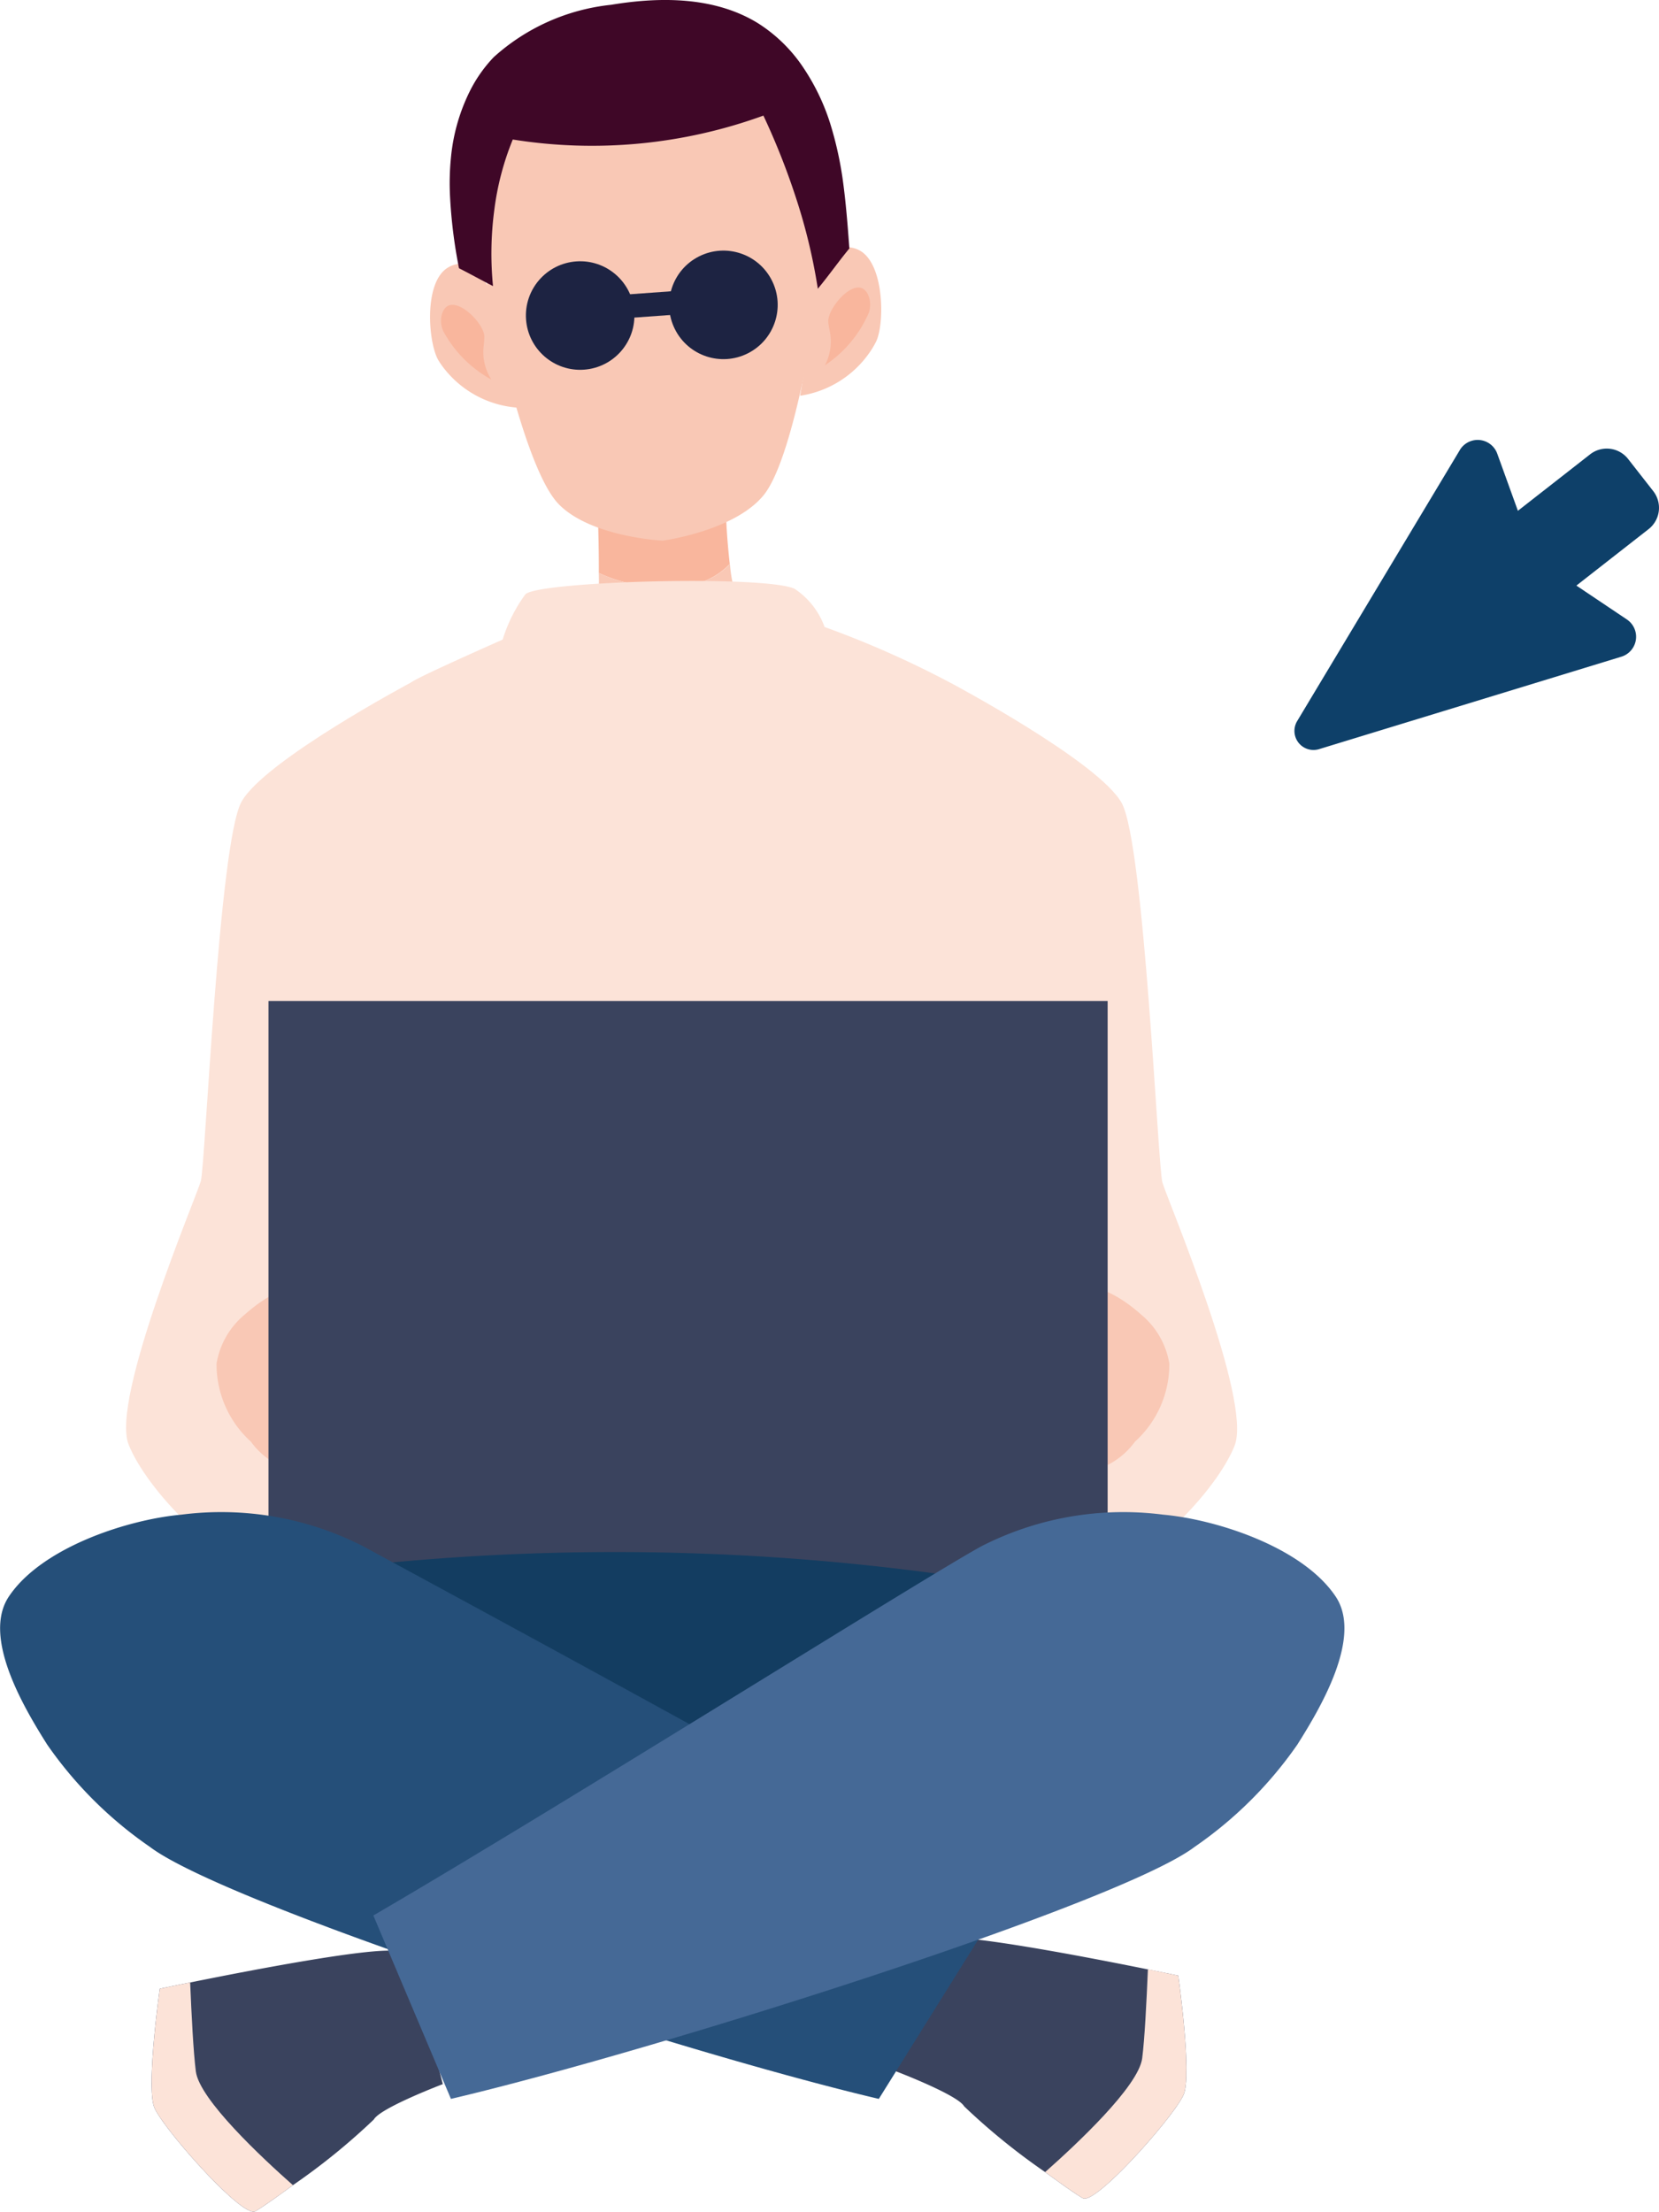 <svg xmlns="http://www.w3.org/2000/svg" width="84.538" height="112.69" viewBox="0 0 84.538 112.69">
  <g id="Group_266" data-name="Group 266" transform="translate(-5941.106 -376.614)">
    <g id="Group_264" data-name="Group 264">
      <g id="Group_262" data-name="Group 262">
        <g id="Group_248" data-name="Group 248">
          <g id="Group_247" data-name="Group 247">
            <g id="Group_246" data-name="Group 246">
              <g id="Group_217" data-name="Group 217">
                <path id="Path_216" data-name="Path 216"
                  d="M5967.537,397.389a5.239,5.239,0,0,1-3.71-1.887,4.245,4.245,0,0,1-.38-.528c-.521-.875-.767-3.959.474-4.72.869-.532,1.539.175,1.862.647v0a3.061,3.061,0,0,1,.212.358Z"
                  fill="#f9c8b5" />
                <path id="Path_217" data-name="Path 217"
                  d="M5963.6,392.722a1.323,1.323,0,0,0,.084.746,6.1,6.1,0,0,0,2.458,2.482,2.6,2.6,0,0,1-.4-1.611,5.776,5.776,0,0,0,.045-.579C5965.77,392.982,5963.93,391.248,5963.6,392.722Z"
                  fill="#f9b69d" />
              </g>
              <g id="Group_218" data-name="Group 218">
                <path id="Path_218" data-name="Path 218"
                  d="M5981.879,396.778a5.248,5.248,0,0,0,3.536-2.2,4.21,4.21,0,0,0,.334-.559c.445-.915.426-4.01-.874-4.662-.912-.456-1.519.306-1.8.8h0a3.008,3.008,0,0,0-.182.376Z"
                  fill="#f9c8b5" />
                <path id="Path_219" data-name="Path 219"
                  d="M5985.4,391.792a1.326,1.326,0,0,1-.019.75,6.1,6.1,0,0,1-2.239,2.683,2.6,2.6,0,0,0,.264-1.64c-.031-.191-.082-.38-.094-.573C5983.264,392.236,5984.95,390.351,5985.4,391.792Z"
                  fill="#f9b69d" />
              </g>
              <g id="Group_245" data-name="Group 245">
                <g id="Group_244" data-name="Group 244">
                  <g id="Group_243" data-name="Group 243">
                    <g id="Group_230" data-name="Group 230">
                      <g id="Group_229" data-name="Group 229">
                        <g id="Group_228" data-name="Group 228">
                          <g id="Group_227" data-name="Group 227">
                            <g id="Group_226" data-name="Group 226">
                              <g id="Group_225" data-name="Group 225">
                                <g id="Group_224" data-name="Group 224">
                                  <g id="Group_223" data-name="Group 223">
                                    <g id="Group_222" data-name="Group 222">
                                      <g id="Group_221" data-name="Group 221">
                                        <g id="Group_220" data-name="Group 220">
                                          <g id="Group_219" data-name="Group 219">
                                            <path id="Path_220" data-name="Path 220"
                                              d="M5976.52,406.373a7.854,7.854,0,0,1-4.9-.565c.01-1.943-.1-4.285-.1-4.285l6.553-.2a33.726,33.726,0,0,0,.221,4.023A3.635,3.635,0,0,1,5976.52,406.373Z"
                                              fill="#f9b69d" />
                                            <path id="Path_221" data-name="Path 221"
                                              d="M5979.04,408.036a7.163,7.163,0,0,1-.738-2.688,3.635,3.635,0,0,1-1.782,1.025,7.854,7.854,0,0,1-4.9-.565,12.5,12.5,0,0,1-.151,2.362.629.629,0,0,1-.109.194Z"
                                              fill="#f9c8b5" />
                                          </g>
                                        </g>
                                      </g>
                                    </g>
                                  </g>
                                </g>
                              </g>
                            </g>
                          </g>
                        </g>
                      </g>
                    </g>
                    <g id="Group_242" data-name="Group 242">
                      <g id="Group_241" data-name="Group 241">
                        <g id="Group_240" data-name="Group 240">
                          <g id="Group_239" data-name="Group 239">
                            <g id="Group_238" data-name="Group 238">
                              <g id="Group_237" data-name="Group 237">
                                <g id="Group_236" data-name="Group 236">
                                  <g id="Group_235" data-name="Group 235">
                                    <g id="Group_234" data-name="Group 234">
                                      <g id="Group_233" data-name="Group 233">
                                        <g id="Group_232" data-name="Group 232">
                                          <g id="Group_231" data-name="Group 231">
                                            <path id="Path_222" data-name="Path 222"
                                              d="M5982.6,392.88s-1.093,7.154-2.589,8.974-5.132,2.308-5.132,2.308-3.664-.176-5.306-1.863-3.127-8.75-3.127-8.75a9.286,9.286,0,0,1-.476-2.052v-.013a28.294,28.294,0,0,1-.186-4.124s-.094-4.125,1.828-5.963a4.322,4.322,0,0,1,3.28-.877,28.818,28.818,0,0,0,5.95-.254,4.319,4.319,0,0,1,3.342.594,6.734,6.734,0,0,1,1.947,3.541,13.25,13.25,0,0,1,.383,2.245S5983.233,390.745,5982.6,392.88Z"
                                              fill="#f9c8b5" />
                                          </g>
                                        </g>
                                      </g>
                                    </g>
                                  </g>
                                </g>
                              </g>
                            </g>
                          </g>
                        </g>
                      </g>
                    </g>
                  </g>
                </g>
              </g>
            </g>
            <path id="Path_223" data-name="Path 223"
              d="M5984.387,389.273c-.583.709-1.024,1.349-1.607,2.053a29.022,29.022,0,0,0-1.124-4.663,36.142,36.142,0,0,0-1.649-4.159,25.571,25.571,0,0,1-12.771,1.218,14.145,14.145,0,0,0-.945,3.613,16.844,16.844,0,0,0-.063,3.855c-.567-.289-1.166-.62-1.733-.909a25.341,25.341,0,0,1-.457-3.665,13.081,13.081,0,0,1,.047-1.97,9.611,9.611,0,0,1,1.024-3.508,7.1,7.1,0,0,1,1.156-1.612,10.565,10.565,0,0,1,5.986-2.668c2.526-.42,5.273-.409,7.457.925a7.77,7.77,0,0,1,2.363,2.321,11.086,11.086,0,0,1,1.339,2.8,18.228,18.228,0,0,1,.631,2.8C5984.209,386.894,5984.3,388.086,5984.387,389.273Z"
              fill="#3f0727" />
          </g>
        </g>
        <g id="Group_249" data-name="Group 249">
          <path id="Path_224" data-name="Path 224"
            d="M5962.076,411.373s-7.517,4-8.668,6.1-1.84,18.517-2.07,19.326-4.6,11.1-3.68,13.413,4.515,6.012,7.145,6.706,7.806-.578,7.806-.578l3.506-27.942Z"
            fill="#fce3d8" />
          <path id="Path_225" data-name="Path 225"
            d="M5953.572,443.6a4.1,4.1,0,0,0-1.431,2.49,5.314,5.314,0,0,0,1.75,3.98,3.892,3.892,0,0,0,2.907,1.6,2.873,2.873,0,0,0,2.235-1.685,7.933,7.933,0,0,0,.632-2.844c.122-1.381.153-2.933-.78-3.959C5957.2,441.322,5955.158,442.183,5953.572,443.6Z"
            fill="#f9c8b5" />
          <path id="Path_226" data-name="Path 226"
            d="M5989.6,411.436s7.518,4,8.668,6.1,1.84,18.517,2.07,19.326,4.6,11.1,3.68,13.413-4.515,6.012-7.145,6.706-7.806-.578-7.806-.578l-3.506-27.942Z"
            fill="#fce3d8" />
          <path id="Path_227" data-name="Path 227"
            d="M5999.261,443.6a4.1,4.1,0,0,1,1.43,2.49,5.31,5.31,0,0,1-1.75,3.98,3.893,3.893,0,0,1-2.906,1.6,2.875,2.875,0,0,1-2.236-1.685,7.911,7.911,0,0,1-.631-2.844c-.123-1.381-.153-2.933.78-3.959C5995.634,441.322,5997.675,442.183,5999.261,443.6Z"
            fill="#f9c8b5" />
        </g>
        <g id="Group_251" data-name="Group 251">
          <g id="Group_250" data-name="Group 250">
            <path id="Path_228" data-name="Path 228"
              d="M5989.6,411.436a49.909,49.909,0,0,0-6.475-2.875,3.936,3.936,0,0,0-1.531-1.948c-1.5-.7-12.982-.394-13.711.277a7.679,7.679,0,0,0-1.162,2.312c-2.163.96-4.348,1.952-4.648,2.171-.617.45.533,42.191.533,42.191h25.072S5989.948,411.967,5989.6,411.436Z"
              fill="#fce3d8" />
            <rect id="Rectangle_115" data-name="Rectangle 115" width="42.761" height="29.287"
              transform="translate(5954.787 427.616)" fill="#3a435e" />
          </g>
        </g>
        <g id="Group_252" data-name="Group 252">
          <path id="Path_229" data-name="Path 229"
            d="M5955.306,456.9a122.557,122.557,0,0,1,43.454,1.651l-23.168,13.054Z" fill="#133d61" />
        </g>
        <g id="Group_261" data-name="Group 261">
          <g id="Group_254" data-name="Group 254">
            <g id="Group_253" data-name="Group 253">
              <path id="Path_230" data-name="Path 230"
                d="M6001.146,477.276s.708,5.009.278,6.055-4.467,5.63-5.136,5.287c-.235-.12-1.007-.659-1.925-1.332a33.368,33.368,0,0,1-4.125-3.348c-.331-.592-3.513-1.8-3.513-1.8s1.529-6.081,2.166-6.7c.491-.482,7.525.877,10.709,1.521C6000.541,477.148,6001.146,477.276,6001.146,477.276Z"
                fill="#3a435e" />
              <path id="Path_231" data-name="Path 231"
                d="M6001.146,477.276s.708,5.009.278,6.055-4.467,5.63-5.136,5.287c-.235-.12-1.007-.659-1.925-1.332,1.55-1.37,4.761-4.361,4.946-5.8.125-.973.223-2.9.291-4.535C6000.541,477.148,6001.146,477.276,6001.146,477.276Z"
                fill="#fce3d8" />
            </g>
          </g>
          <g id="Group_256" data-name="Group 256">
            <g id="Group_255" data-name="Group 255">
              <path id="Path_232" data-name="Path 232"
                d="M5959.6,455.394a15.889,15.889,0,0,0-9.251-1.605c-2.712.243-7.109,1.653-8.793,4.174-1.385,2.074.806,5.72,1.956,7.544a20.53,20.53,0,0,0,5.229,5.207c3.823,2.9,26.74,10.4,37.147,12.843l6.326-10.136C5982.6,467.819,5962.4,456.918,5959.6,455.394Z"
                fill="#254f79" />
            </g>
          </g>
          <g id="Group_258" data-name="Group 258">
            <g id="Group_257" data-name="Group 257">
              <path id="Path_233" data-name="Path 233"
                d="M5949.249,477.944s-.708,5.008-.278,6.055,4.467,5.629,5.137,5.286c.234-.12,1.006-.658,1.925-1.332a33.317,33.317,0,0,0,4.124-3.348c.331-.591,3.513-1.8,3.513-1.8s-1.529-6.081-2.166-6.7c-.491-.483-7.525.876-10.708,1.521C5949.855,477.815,5949.249,477.944,5949.249,477.944Z"
                fill="#3a435e" />
              <path id="Path_234" data-name="Path 234"
                d="M5949.249,477.944s-.708,5.008-.278,6.055,4.467,5.629,5.137,5.286c.234-.12,1.006-.658,1.925-1.332-1.551-1.37-4.762-4.36-4.947-5.794-.125-.974-.223-2.9-.29-4.535C5949.855,477.815,5949.249,477.944,5949.249,477.944Z"
                fill="#fce3d8" />
            </g>
          </g>
          <g id="Group_260" data-name="Group 260">
            <g id="Group_259" data-name="Group 259">
              <path id="Path_235" data-name="Path 235"
                d="M5991.125,455.394a15.893,15.893,0,0,1,9.252-1.605c2.711.243,7.109,1.653,8.792,4.174,1.385,2.074-.805,5.72-1.955,7.544a20.542,20.542,0,0,1-5.23,5.207c-3.823,2.9-27.5,10.4-37.9,12.843l-3.953-9.345C5969.741,468.609,5988.318,456.918,5991.125,455.394Z"
                fill="#456996" />
            </g>
          </g>
        </g>
      </g>
      <g id="Group_263" data-name="Group 263">
        <circle id="Ellipse_11" data-name="Ellipse 11" cx="2.765" cy="2.765" r="2.765"
          transform="translate(5967.712 390.133) rotate(-4.136)" fill="#1d2342" />
        <circle id="Ellipse_12" data-name="Ellipse 12" cx="2.765" cy="2.765" r="2.765"
          transform="matrix(0.894, -0.448, 0.448, 0.894, 5974.259, 390.915)" fill="#1d2342" />
        <rect id="Rectangle_116" data-name="Rectangle 116" width="2.881" height="1.202"
          transform="translate(5972.9 391.629) rotate(-4.136)" fill="#1d2342" />
      </g>
    </g>
    <g id="Group_265" data-name="Group 265">
      <path id="Path_236" data-name="Path 236"
        d="M6015.494,399.547l-8.288,13.808a.971.971,0,0,0,1.117,1.429l15.4-4.709a1.062,1.062,0,0,0,.281-1.9l-2.57-1.724,3.68-2.877a1.379,1.379,0,0,0,.237-1.936L6024.07,400a1.38,1.38,0,0,0-1.936-.237l-3.68,2.877-1.052-2.91a1.061,1.061,0,0,0-1.908-.185Z"
        fill="#0e4069" />
    </g>
  </g>
</svg>
